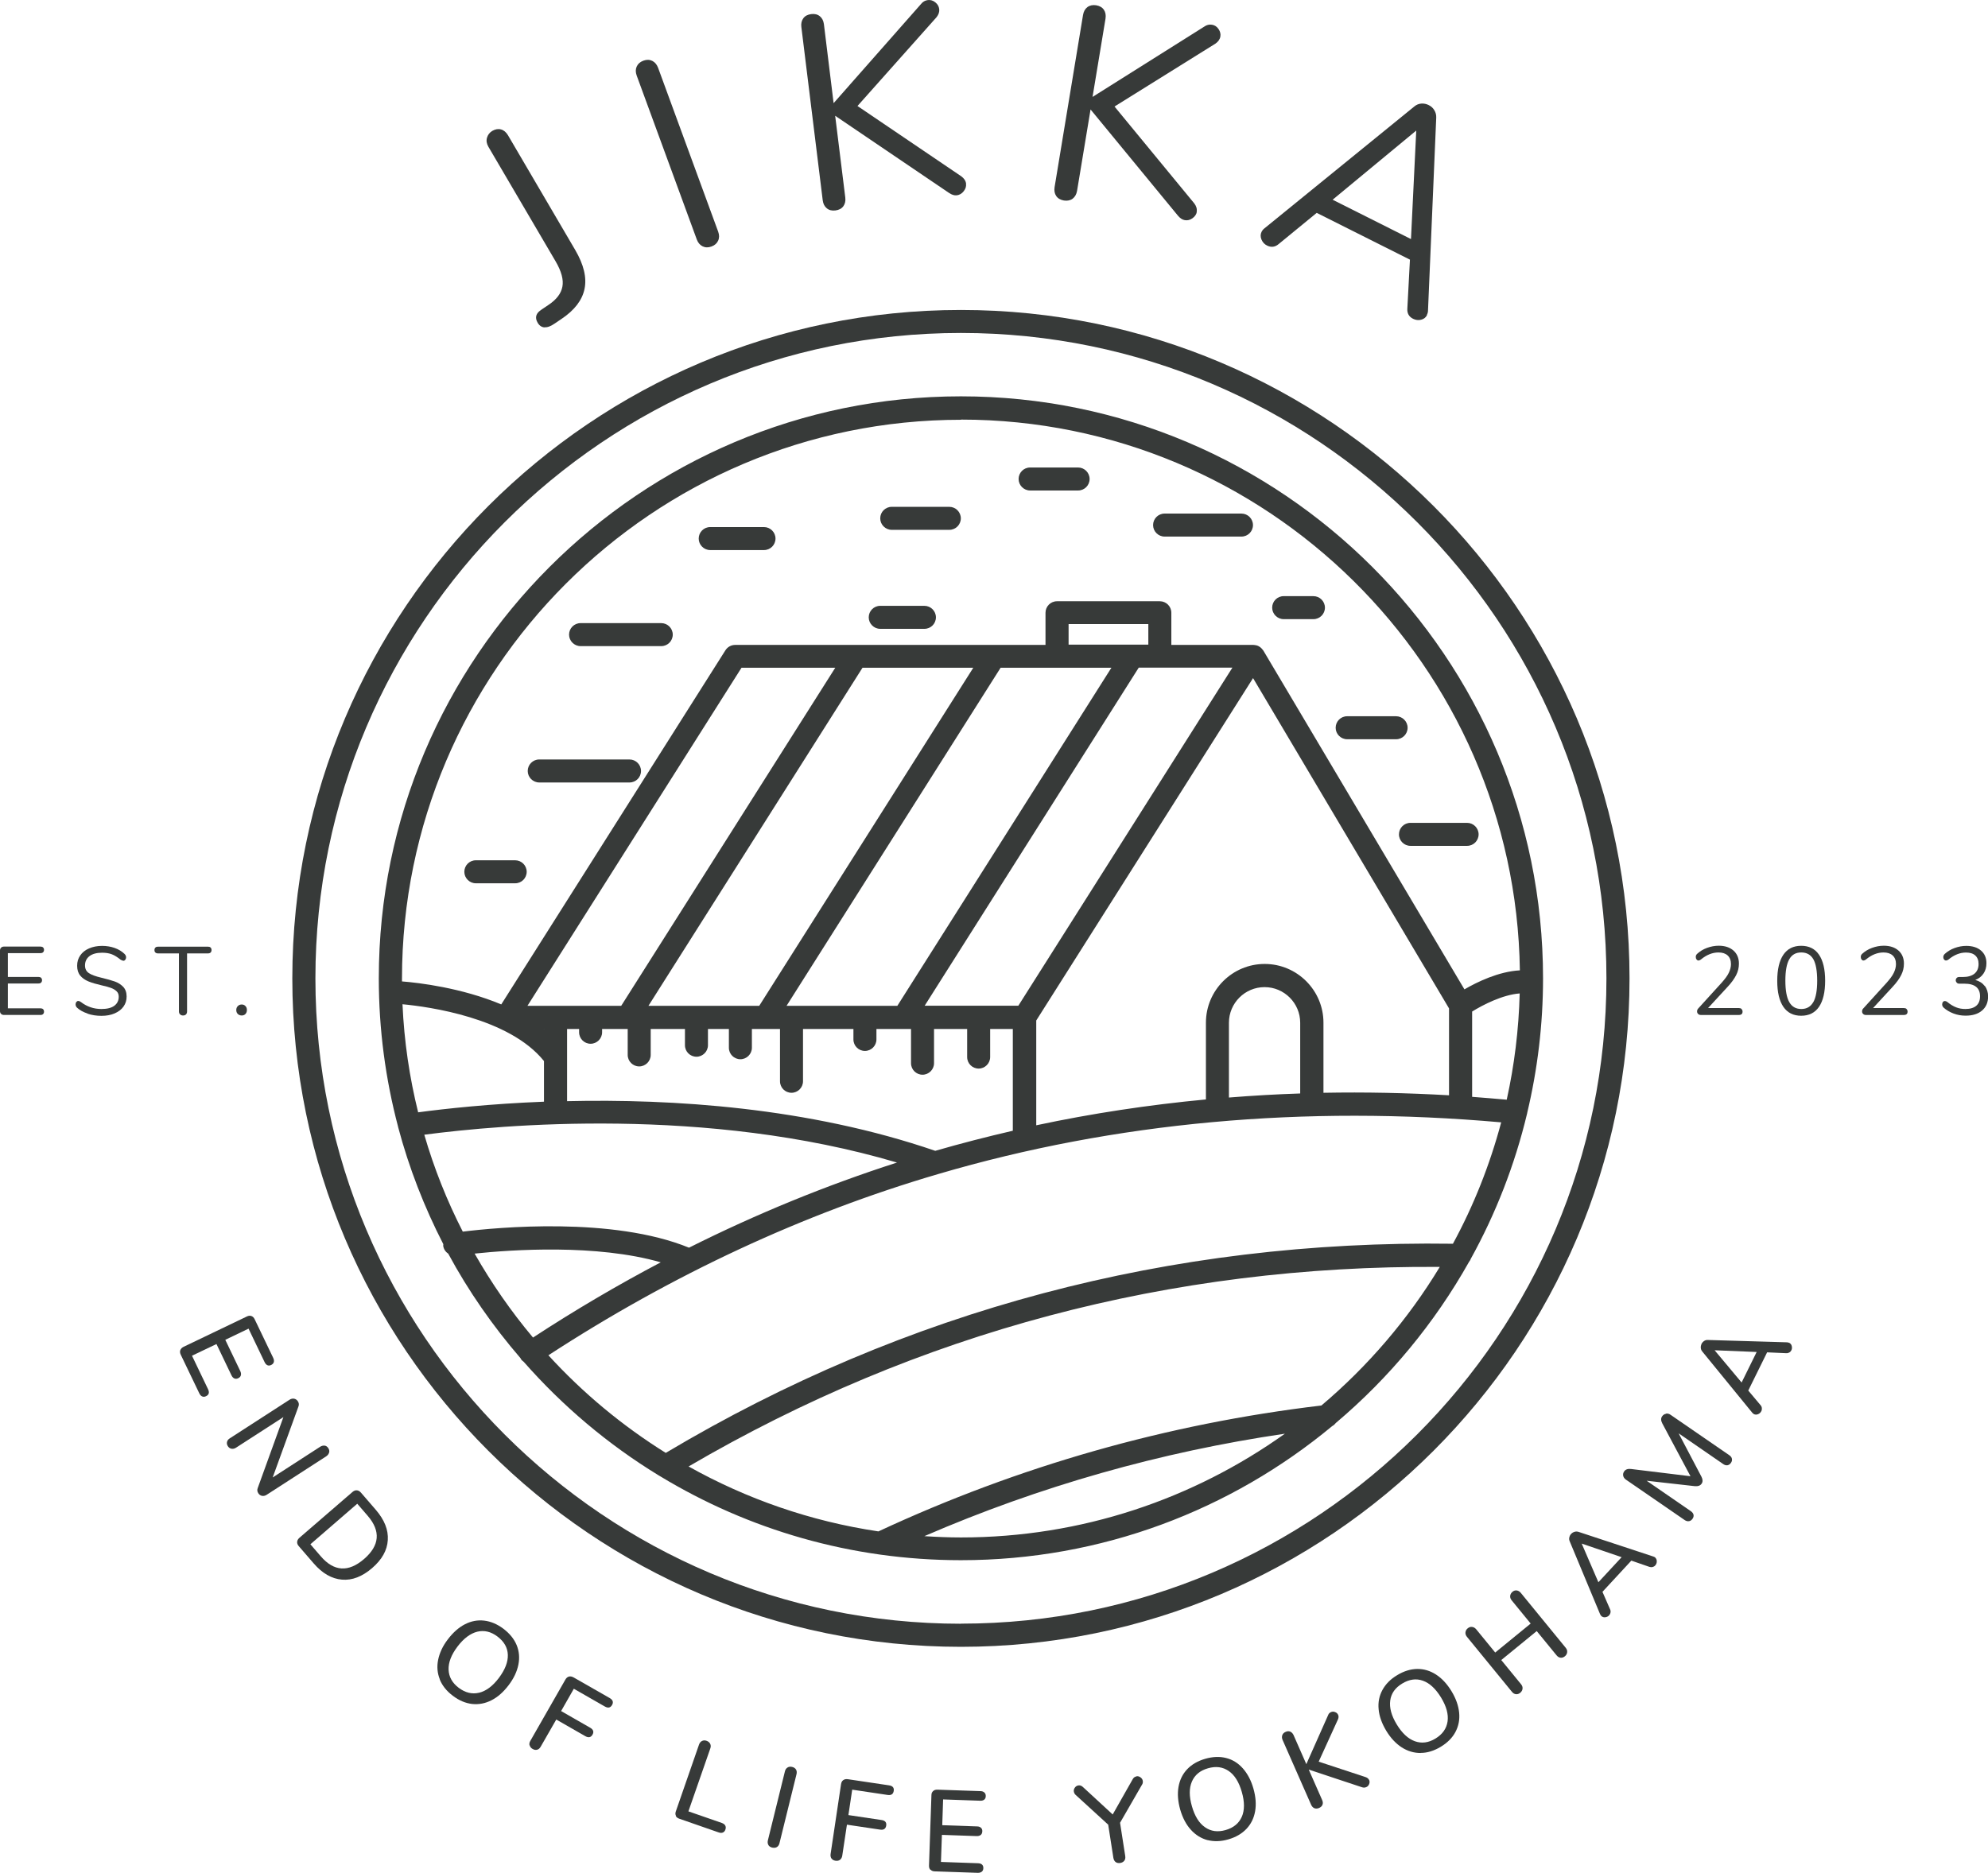 <?xml version="1.0" encoding="UTF-8"?>
<svg id="_レイヤー_2" data-name="レイヤー 2" xmlns="http://www.w3.org/2000/svg" viewBox="0 0 229.87 216.63">
  <defs>
    <style>
      .cls-1 {
        fill: #373a39;
      }
    </style>
  </defs>
  <g id="OBJECTS">
    <g>
      <path class="cls-1" d="m111.11,35.85c-42.63,0-77.31,34.68-77.31,77.31s34.68,77.31,77.31,77.31,77.31-34.68,77.31-77.31-34.68-77.31-77.31-77.31Zm0,151.95c-41.16,0-74.64-33.48-74.64-74.64S69.95,38.51,111.11,38.51s74.64,33.48,74.64,74.64-33.49,74.64-74.64,74.64Z"/>
      <path class="cls-1" d="m176.56,128.83s.03-.06.03-.1c0,0,0-.01,0-.02,1.19-5,1.83-10.2,1.83-15.56,0-37.12-30.2-67.31-67.31-67.31s-67.31,30.2-67.31,67.31c0,5.93.78,11.68,2.23,17.17,0,0,0,0,0,0,0,0,0,.02,0,.02,1.26,4.75,3.03,9.28,5.23,13.56,0,.07-.02.14-.01.21.06.38.28.69.58.89,2.34,4.34,5.16,8.38,8.36,12.09.02.03.02.07.04.09.09.14.21.24.33.33,4.5,5.12,9.75,9.56,15.6,13.13.07.05.14.09.22.13,10.15,6.14,22.03,9.68,34.73,9.68,16.3,0,31.27-5.83,42.93-15.51.17-.09.31-.22.43-.37,6.18-5.22,11.4-11.52,15.39-18.62.08-.11.16-.22.2-.35,2.88-5.21,5.09-10.85,6.51-16.79Zm-26.21-2.36c-2.77.09-5.52.25-8.25.47v-8.65c0-2.27,1.85-4.12,4.12-4.12s4.12,1.85,4.12,4.12v8.19Zm-4.12-14.98c-3.74,0-6.79,3.05-6.79,6.79v8.88c-6.65.63-13.2,1.62-19.62,2.99v-12.12l25.07-39.6,22.66,38.2v10.05c-4.89-.28-9.73-.38-14.52-.29v-8.11c0-3.74-3.05-6.79-6.79-6.79Zm-91.35,33.5c4.26-.45,14.11-1.13,21.52,1.01-5.01,2.64-9.94,5.54-14.77,8.7-2.53-3.01-4.79-6.27-6.75-9.71Zm24.8-.68c-8.84-3.62-22.2-2.35-26.17-1.86-1.82-3.56-3.32-7.31-4.45-11.21,8.98-1.18,32.64-3.3,54.66,3.22-8.17,2.63-16.2,5.91-24.04,9.84Zm-33.14-28.16c3.05.29,12.33,1.56,16.36,6.57v4.7c-6.3.25-11.41.81-14.55,1.23-1-4.03-1.62-8.21-1.81-12.5Zm71.21.17h-10.83l24.75-39.1h10.83l-24.75,39.1Zm15.03-41.76h-9.22v-2.38h9.22v2.38Zm-4.27,2.67l-24.75,39.1h-12.81l24.75-39.1h12.81Zm-40.72,39.1h-12.81l24.75-39.1h12.81l-24.75,39.1Zm-15.97,0h-10.83l24.75-39.1h10.84l-24.75,39.1Zm-8.92,2.67v.02s-.01-.01-.02-.02h.02Zm45.26,14.11c-14.69-5.05-30.46-6.03-42.59-5.75v-8.35h1.39v.38c0,.74.6,1.33,1.33,1.33s1.33-.6,1.33-1.33v-.38h2.96v3c0,.74.6,1.33,1.33,1.33s1.33-.6,1.33-1.33v-3h3.96v1.88c0,.74.6,1.33,1.33,1.33s1.33-.6,1.33-1.33v-1.88h2.42v2.17c0,.74.6,1.33,1.33,1.33s1.33-.6,1.33-1.33v-2.17h3.25v6.05c0,.74.6,1.33,1.33,1.33s1.33-.6,1.33-1.33v-6.05h5.83v1.21c0,.74.6,1.33,1.33,1.33s1.33-.6,1.33-1.33v-1.21h4v3.96c0,.74.6,1.33,1.33,1.33s1.33-.6,1.33-1.33v-3.96h3.83v3.25c0,.74.6,1.33,1.33,1.33s1.33-.6,1.33-1.33v-3.25h2.62v11.77c-3.02.7-6.02,1.47-8.99,2.33Zm62.05-16.11c1.24-.77,3.52-1.95,5.51-2.1-.11,4.21-.62,8.32-1.5,12.29-1.34-.12-2.67-.23-4-.33v-9.86Zm-59.09-68.47c35.33,0,64.12,28.49,64.62,63.7-2.46.13-4.97,1.36-6.41,2.2l-23.26-39.2s-.02-.02-.03-.03c-.08-.12-.17-.22-.28-.31-.03-.02-.06-.05-.09-.07-.12-.09-.26-.15-.41-.19-.02,0-.03,0-.05,0-.09-.02-.19-.04-.29-.04h-9.48v-3.72c0-.74-.6-1.33-1.33-1.33h-11.89c-.74,0-1.33.6-1.33,1.33v3.72h-35.88c-.46,0-.88.23-1.13.62l-25.92,40.96c-4.61-1.93-9.55-2.51-11.48-2.66,0-.1,0-.2,0-.31,0-35.65,29-64.65,64.65-64.65Zm-47.71,108.22c14.31-9.32,29.47-16.39,45.1-20.97,20.42-6,42.31-7.99,65.07-5.97-1.32,4.94-3.19,9.64-5.58,14.04-32.68-.46-63.29,7.66-91.02,24.19-5.03-3.14-9.6-6.94-13.58-11.3Zm43.47,20.92c13.33-5.77,27.31-9.74,41.69-11.85-10.58,7.55-23.5,12-37.45,12-1.43,0-2.84-.06-4.24-.15Zm45.9-15.11c-17.78,2.11-35,7.01-51.21,14.56-7.87-1.17-15.27-3.77-21.95-7.51,26.54-15.52,55.73-23.3,86.86-23.08-3.67,6.07-8.31,11.48-13.7,16.04Z"/>
      <path class="cls-1" d="m82.12,63.62h6.22c.74,0,1.33-.6,1.33-1.33s-.6-1.33-1.33-1.33h-6.22c-.74,0-1.33.6-1.33,1.33s.6,1.33,1.33,1.33Z"/>
      <path class="cls-1" d="m103.11,61.28h6.66c.74,0,1.33-.6,1.33-1.33s-.6-1.33-1.33-1.33h-6.66c-.74,0-1.33.6-1.33,1.33s.6,1.33,1.33,1.33Z"/>
      <path class="cls-1" d="m148.43,71.61h3.44c.74,0,1.33-.6,1.33-1.33s-.6-1.33-1.33-1.33h-3.44c-.74,0-1.33.6-1.33,1.33s.6,1.33,1.33,1.33Z"/>
      <path class="cls-1" d="m62.35,90.5h10.44c.74,0,1.33-.6,1.33-1.33s-.6-1.33-1.33-1.33h-10.44c-.74,0-1.33.6-1.33,1.33s.6,1.33,1.33,1.33Z"/>
      <path class="cls-1" d="m55.02,102.16h4.55c.74,0,1.33-.6,1.33-1.33s-.6-1.33-1.33-1.33h-4.55c-.74,0-1.33.6-1.33,1.33s.6,1.33,1.33,1.33Z"/>
      <path class="cls-1" d="m161.76,96.5c0,.74.6,1.33,1.33,1.33h6.55c.74,0,1.33-.6,1.33-1.33s-.6-1.33-1.33-1.33h-6.55c-.74,0-1.33.6-1.33,1.33Z"/>
      <path class="cls-1" d="m134.66,62.06h8.89c.74,0,1.33-.6,1.33-1.33s-.6-1.33-1.33-1.33h-8.89c-.74,0-1.33.6-1.33,1.33s.6,1.33,1.33,1.33Z"/>
      <path class="cls-1" d="m67.13,74.73h9.33c.74,0,1.33-.6,1.33-1.33s-.6-1.33-1.33-1.33h-9.33c-.74,0-1.33.6-1.33,1.33s.6,1.33,1.33,1.33Z"/>
      <path class="cls-1" d="m119.11,56.73h5.55c.74,0,1.33-.6,1.33-1.33s-.6-1.33-1.33-1.33h-5.55c-.74,0-1.33.6-1.33,1.33s.6,1.33,1.33,1.33Z"/>
      <path class="cls-1" d="m101.78,72.73h5.11c.74,0,1.33-.6,1.33-1.33s-.6-1.33-1.33-1.33h-5.11c-.74,0-1.33.6-1.33,1.33s.6,1.33,1.33,1.33Z"/>
      <path class="cls-1" d="m155.77,85.5h5.66c.74,0,1.33-.6,1.33-1.33s-.6-1.33-1.33-1.33h-5.66c-.74,0-1.33.6-1.33,1.33s.6,1.33,1.33,1.33Z"/>
    </g>
  </g>
  <g id="TEXTS">
    <g>
      <g>
        <path class="cls-1" d="m62.97,37.87c-.34-.03-.6-.2-.8-.54-.36-.61-.2-1.12.47-1.54l.8-.54c.91-.61,1.44-1.3,1.59-2.1.15-.79-.11-1.77-.79-2.93l-7.77-13.25c-.2-.35-.26-.7-.16-1.04.1-.34.3-.6.61-.79.35-.2.69-.26,1.01-.17.33.09.59.32.8.66l7.78,13.28c.99,1.69,1.35,3.19,1.08,4.5-.27,1.31-1.16,2.47-2.67,3.48l-.8.54c-.44.31-.83.45-1.16.42Z"/>
        <path class="cls-1" d="m81.24,28.49c-.3-.15-.53-.41-.67-.79l-6.95-18.96c-.14-.38-.14-.73,0-1.04.14-.31.39-.54.77-.68.38-.14.72-.13,1.03.02.3.15.53.42.67.79l6.95,18.96c.14.38.14.73,0,1.04s-.39.54-.77.68c-.38.14-.72.13-1.03-.02Z"/>
        <path class="cls-1" d="m111.7,21.26c.04.3-.05.58-.27.86-.21.27-.48.43-.8.47-.28.03-.58-.06-.9-.28l-13.16-8.92,1.17,9.46c.05.4-.03.74-.23,1.01-.2.27-.51.43-.91.48-.4.05-.74-.03-1-.25-.26-.21-.42-.52-.47-.93l-2.47-20.04c-.05-.4.03-.74.23-1.01.2-.27.51-.43.91-.48.4-.05.73.03,1,.25.26.21.42.52.47.93l1.12,9.12L106.5.46c.2-.26.47-.41.78-.45.32-.04.61.05.87.26.26.21.41.47.45.77.04.32-.06.63-.3.94l-9.15,10.28,12,8.13c.33.24.52.53.56.87Z"/>
        <path class="cls-1" d="m138.39,24.49c-.05.29-.21.54-.5.75-.28.2-.58.28-.9.22-.27-.04-.54-.22-.79-.52l-10.1-12.28-1.56,9.41c-.07.4-.24.7-.51.91-.27.2-.61.27-1.01.21-.4-.07-.7-.24-.89-.52-.19-.28-.25-.62-.19-1.02l3.29-19.92c.07-.4.23-.7.51-.91.27-.2.61-.27,1.01-.21.4.07.7.24.89.52.19.28.25.62.19,1.02l-1.5,9.06,12.93-8.14c.27-.19.56-.26.88-.21.32.05.57.22.76.5.19.28.26.57.21.86-.05.32-.24.59-.56.82l-11.68,7.28,9.21,11.19c.25.32.35.65.29.99Z"/>
        <path class="cls-1" d="m165.01,36.43c-.14.29-.37.47-.69.55-.31.08-.63.04-.93-.11-.48-.24-.7-.64-.66-1.19l.3-5.65-10.78-5.41-4.39,3.6c-.42.36-.87.42-1.35.18-.31-.15-.52-.39-.65-.7-.13-.32-.12-.62.02-.9.08-.15.19-.29.34-.4l17.31-14.08c.25-.21.52-.32.82-.34.3-.02.58.04.84.17.29.14.51.34.66.6.16.26.23.54.22.84l-.95,22.29c0,.19-.04.37-.13.54Zm-1.86-8.78l.61-12.55-9.67,8,9.06,4.55Z"/>
      </g>
      <g>
        <path class="cls-1" d="m20.85,156.16c.06-.16.18-.29.36-.38l7.34-3.52c.19-.09.36-.11.52-.05.16.06.29.18.38.38l2.14,4.46c.09.19.11.35.07.49-.04.14-.14.25-.3.33-.16.08-.31.09-.44.03-.13-.06-.24-.18-.33-.37l-1.85-3.86-2.69,1.29,1.73,3.61c.09.19.11.35.07.5s-.14.25-.3.33c-.16.08-.31.09-.45.03-.14-.06-.25-.18-.34-.37l-1.73-3.61-2.83,1.35,1.85,3.86c.19.39.11.66-.22.82-.16.08-.31.09-.45.03-.14-.06-.25-.18-.34-.37l-2.14-4.46c-.09-.19-.11-.37-.05-.53Z"/>
        <path class="cls-1" d="m38.05,168c-.04.17-.15.31-.32.43l-6.9,4.46c-.17.11-.35.15-.53.12-.18-.04-.32-.13-.43-.3-.13-.2-.15-.39-.07-.6l2.97-8.21-5.48,3.54c-.17.11-.35.15-.52.12-.17-.03-.32-.13-.42-.29-.11-.17-.14-.33-.1-.5s.15-.31.33-.42l6.9-4.46c.17-.11.35-.15.53-.12.18.04.32.13.43.3.13.2.15.39.07.6l-2.98,8.21,5.49-3.55c.17-.11.35-.15.52-.13s.31.12.42.29c.11.17.14.33.1.51Z"/>
        <path class="cls-1" d="m34.36,178.33c.01-.17.1-.32.25-.46l6.16-5.32c.16-.13.32-.2.49-.18.17.01.33.1.47.26l1.72,1.99c1,1.16,1.47,2.33,1.39,3.51-.07,1.18-.68,2.26-1.82,3.24s-2.3,1.43-3.48,1.33c-1.18-.1-2.27-.72-3.27-1.88l-1.72-1.99c-.14-.16-.21-.33-.19-.5Zm2.74,1.68c1.52,1.76,3.19,1.86,5,.3,1.8-1.56,1.94-3.22.42-4.99l-1.21-1.4-5.42,4.69,1.21,1.4Z"/>
        <path class="cls-1" d="m50.86,194.24c-.29-.71-.36-1.47-.2-2.26s.52-1.59,1.12-2.37c.6-.79,1.26-1.38,1.98-1.75.72-.37,1.47-.51,2.23-.42s1.5.4,2.22.94c.72.55,1.23,1.17,1.53,1.89.29.71.36,1.46.2,2.26-.16.8-.53,1.59-1.13,2.38s-1.25,1.37-1.98,1.74c-.72.37-1.47.51-2.24.43-.77-.09-1.51-.4-2.23-.95-.72-.54-1.22-1.17-1.51-1.88Zm4.54,1.54c.81-.2,1.58-.77,2.29-1.72s1.06-1.84,1.03-2.67c-.03-.83-.43-1.53-1.2-2.11-.75-.57-1.53-.75-2.33-.56-.8.2-1.57.77-2.29,1.72s-1.06,1.84-1.03,2.67c.03.83.42,1.53,1.17,2.1.76.57,1.54.76,2.35.57Z"/>
        <path class="cls-1" d="m61.23,201.88c-.04-.17-.02-.35.09-.53l4.06-7.1c.1-.18.24-.29.4-.34.17-.04.34-.01.53.09l4.18,2.39c.37.21.47.48.28.81-.19.33-.47.38-.84.17l-3.58-2.05-1.47,2.58,3.35,1.92c.37.21.47.48.28.81-.19.33-.47.38-.84.17l-3.35-1.92-1.8,3.14c-.11.19-.24.31-.41.35-.17.05-.34.02-.53-.09-.18-.1-.29-.24-.33-.42Z"/>
        <path class="cls-1" d="m78.16,210.02c-.08-.15-.08-.32-.02-.5l2.69-7.75c.07-.19.18-.33.34-.41.16-.08.34-.09.53-.02.2.07.34.19.42.35.08.16.08.34.01.54l-2.53,7.27,3.86,1.34c.19.07.33.17.4.3.07.13.08.28.02.46-.06.18-.16.29-.3.35-.14.06-.3.05-.5-.02l-4.54-1.58c-.2-.07-.33-.18-.41-.33Z"/>
        <path class="cls-1" d="m88.85,213.39c-.09-.15-.11-.33-.06-.54l1.97-7.98c.05-.2.15-.35.3-.44.15-.1.33-.12.53-.07.21.05.36.15.45.3.09.15.11.33.06.54l-1.97,7.98c-.05.21-.15.36-.3.45-.15.09-.33.11-.55.06-.2-.05-.35-.15-.44-.3Z"/>
        <path class="cls-1" d="m96.15,214.97c-.1-.15-.14-.32-.11-.53l1.21-8.09c.03-.2.11-.36.25-.46.14-.1.31-.14.53-.11l4.76.71c.43.06.61.28.55.65-.06.37-.3.53-.72.46l-4.08-.61-.44,2.94,3.82.57c.43.06.61.28.55.65-.06.37-.3.53-.72.46l-3.82-.57-.54,3.58c-.03.21-.12.37-.26.48-.14.11-.31.14-.53.11-.2-.03-.36-.12-.46-.27Z"/>
        <path class="cls-1" d="m107.58,216.26c-.12-.12-.17-.29-.16-.5l.28-8.13c0-.21.07-.37.2-.48.12-.12.3-.17.51-.16l4.95.17c.21,0,.36.06.47.17.11.1.16.24.15.42,0,.18-.07.31-.18.4-.12.09-.28.13-.48.12l-4.27-.15-.1,2.98,4.01.14c.21,0,.36.06.47.16.11.1.16.24.15.42s-.07.32-.18.41c-.12.09-.28.14-.48.13l-4.01-.14-.11,3.13,4.27.15c.43.01.64.21.63.57,0,.18-.07.32-.18.41-.12.09-.28.14-.48.13l-4.95-.17c-.21,0-.38-.07-.5-.2Z"/>
        <path class="cls-1" d="m131.42,205.44c.16-.02.31.02.46.13.15.11.24.25.26.42.02.16,0,.3-.1.44l-2.53,4.39.6,3.85c.03.22,0,.4-.11.54-.11.14-.27.23-.47.26-.2.03-.38,0-.52-.1s-.23-.26-.27-.48l-.6-3.85-3.74-3.42c-.12-.1-.2-.23-.23-.4-.03-.17.01-.32.12-.47.1-.14.24-.23.41-.25.18-.03.34.03.5.17l3.46,3.19,2.32-4.09c.1-.18.24-.28.43-.31Z"/>
        <path class="cls-1" d="m139.63,212.83c-.74-.2-1.39-.6-1.93-1.2-.55-.6-.95-1.37-1.23-2.32-.27-.96-.34-1.83-.2-2.64.14-.8.47-1.48,1-2.04.53-.56,1.23-.96,2.09-1.21.87-.25,1.68-.28,2.42-.09.75.19,1.39.59,1.93,1.2.54.61.95,1.38,1.22,2.33.27.95.34,1.82.2,2.62-.14.8-.47,1.48-1,2.04-.53.56-1.23.97-2.1,1.22-.86.25-1.66.27-2.41.08Zm3.96-2.7c.33-.77.33-1.72,0-2.87-.33-1.15-.83-1.96-1.52-2.43s-1.48-.58-2.4-.31c-.91.26-1.52.77-1.85,1.53-.33.76-.33,1.71,0,2.86.33,1.15.83,1.96,1.52,2.43.68.48,1.48.58,2.38.32.91-.26,1.54-.78,1.87-1.54Z"/>
        <path class="cls-1" d="m158.31,205.86c.07.16.07.32,0,.49-.07.17-.18.29-.34.35-.16.07-.33.07-.52,0l-6.12-2.03,1.55,3.52c.09.2.1.38.04.54-.06.16-.19.29-.4.38-.19.08-.37.09-.53.03s-.29-.2-.38-.39l-3.31-7.52c-.08-.19-.09-.37-.03-.54.06-.17.19-.3.38-.38.2-.09.38-.1.54-.03s.29.2.38.39l1.48,3.37,2.52-5.67c.06-.17.17-.28.33-.35s.32-.07.48,0c.17.06.28.17.35.32.07.16.06.33-.02.52l-2.23,4.89,5.43,1.79c.2.07.33.18.4.34Z"/>
        <path class="cls-1" d="m164.26,202.75c-.77,0-1.49-.21-2.18-.65-.68-.44-1.28-1.08-1.79-1.92-.51-.85-.81-1.68-.88-2.49-.08-.81.07-1.55.44-2.23.37-.68.93-1.25,1.7-1.71.77-.47,1.55-.71,2.32-.72s1.5.21,2.18.65c.68.44,1.28,1.09,1.79,1.93.51.84.8,1.67.88,2.48.08.81-.07,1.55-.43,2.23-.36.68-.93,1.25-1.71,1.72-.77.46-1.54.7-2.3.7Zm3.12-3.64c.12-.83-.13-1.75-.75-2.77-.62-1.02-1.32-1.67-2.1-1.95-.78-.28-1.58-.17-2.4.33-.81.49-1.27,1.14-1.38,1.96s.13,1.74.75,2.76c.62,1.02,1.32,1.67,2.1,1.95.78.28,1.58.18,2.38-.31.81-.49,1.28-1.15,1.4-1.98Z"/>
        <path class="cls-1" d="m175.37,183.95c.18.02.33.11.47.27l5.2,6.36c.13.16.19.33.17.51-.02.18-.1.34-.26.47-.16.13-.33.19-.5.17-.18-.02-.33-.11-.47-.28l-2.29-2.8-4.1,3.35,2.29,2.8c.13.16.19.33.17.51s-.1.33-.26.47c-.16.13-.33.19-.5.17-.18-.02-.33-.11-.47-.28l-5.2-6.36c-.13-.16-.19-.33-.17-.51s.1-.34.26-.47c.16-.13.33-.19.51-.16.18.02.33.11.47.27l2.2,2.69,4.1-3.35-2.2-2.69c-.13-.16-.19-.33-.17-.51.02-.18.1-.33.26-.47s.33-.18.51-.16Z"/>
        <path class="cls-1" d="m191.4,180.16c.12.12.18.26.17.45,0,.18-.07.33-.19.46-.08.09-.18.14-.3.17-.12.03-.24.02-.37-.02l-2.08-.72-3.34,3.61.88,2.02c.06.12.07.25.05.37-.02.12-.08.23-.15.32-.12.13-.27.21-.45.23-.18.02-.33-.02-.46-.14-.05-.05-.1-.13-.15-.23l-3.51-8.42c-.06-.14-.08-.29-.04-.45.04-.16.1-.29.21-.4.1-.11.23-.19.39-.24.15-.05.3-.04.45,0l8.67,2.86c.11.04.19.08.24.13Zm-3.9-.06l-4.61-1.57,1.93,4.47,2.68-2.89Z"/>
        <path class="cls-1" d="m192.64,163.5c.18-.03.35.01.52.13l6.8,4.68c.17.12.27.25.3.41.03.16,0,.32-.12.48-.11.16-.24.24-.4.27-.16.02-.32-.02-.49-.14l-5.15-3.55,2.64,5.02c.16.32.17.59.01.81s-.41.31-.76.28l-5.59-.63,5.11,3.52c.17.12.27.25.31.41.03.16,0,.31-.12.48-.11.15-.24.24-.41.27-.16.02-.33-.02-.49-.13l-6.8-4.68c-.17-.12-.27-.26-.31-.44-.04-.18,0-.35.11-.51.16-.23.42-.32.78-.28l6.89.84-3.26-6.11c-.17-.32-.18-.6-.02-.82.11-.16.26-.26.44-.29Z"/>
        <path class="cls-1" d="m206.89,155.31c.15.08.25.2.29.38.04.18.03.34-.05.49-.05.1-.13.19-.24.25s-.23.09-.36.08l-2.2-.1-2.18,4.42,1.42,1.69c.09.1.14.22.15.34s0,.24-.06.35c-.08.16-.2.28-.37.35-.17.07-.33.07-.48,0-.06-.03-.13-.09-.21-.18l-5.77-7.07c-.1-.12-.16-.26-.17-.42-.01-.16.02-.31.08-.45.07-.14.17-.25.3-.34s.28-.13.44-.12l9.12.27c.12,0,.21.03.27.06Zm-3.76,1.06l-4.87-.2,3.12,3.73,1.74-3.53Z"/>
      </g>
      <g>
        <path class="cls-1" d="m.13,117.27c-.09-.08-.13-.19-.13-.33v-7.01c0-.13.04-.24.13-.33.09-.08.2-.12.34-.12h4.2c.13,0,.24.03.31.1s.11.16.11.28-.04.21-.11.28-.18.1-.31.1H.91v2.75h3.53c.13,0,.24.03.31.1s.11.16.11.28-.04.21-.11.28-.18.1-.31.1H.91v2.87h3.76c.13,0,.24.03.31.1s.11.16.11.29c0,.12-.04.21-.11.28s-.18.1-.31.1H.47c-.14,0-.26-.04-.34-.12Z"/>
        <path class="cls-1" d="m10.14,117.23c-.51-.17-.92-.39-1.23-.68-.11-.1-.17-.24-.17-.39,0-.1.03-.2.09-.27.06-.08.13-.12.21-.12.1,0,.2.04.31.12.7.54,1.49.81,2.38.81.64,0,1.14-.12,1.48-.37.34-.25.52-.6.52-1.05,0-.26-.08-.47-.25-.63-.16-.16-.38-.29-.65-.39-.27-.1-.63-.2-1.09-.3-.61-.14-1.12-.29-1.51-.45-.39-.16-.71-.38-.95-.67-.24-.29-.36-.67-.36-1.14s.12-.85.36-1.2c.24-.35.58-.62,1.02-.81.44-.19.94-.29,1.5-.29.52,0,1.01.08,1.46.24.45.16.83.39,1.14.69.12.12.18.25.18.39,0,.11-.03.2-.09.28-.06.08-.13.12-.21.12s-.19-.04-.33-.12c-.37-.3-.71-.51-1.02-.63-.31-.12-.69-.18-1.13-.18-.62,0-1.1.13-1.45.39-.34.26-.52.62-.52,1.08,0,.4.15.69.45.89.3.2.77.37,1.4.52.68.16,1.22.32,1.6.45.39.14.71.35.97.62.26.28.39.65.39,1.11s-.12.83-.36,1.17c-.24.34-.59.6-1.03.79-.44.19-.95.28-1.52.28s-1.1-.08-1.61-.25Z"/>
        <path class="cls-1" d="m20.82,117.32c-.09-.09-.13-.2-.13-.34v-6.71h-2.41c-.13,0-.24-.03-.31-.1-.08-.07-.11-.16-.11-.29s.04-.22.11-.29c.07-.07.18-.1.31-.1h5.76c.13,0,.24.03.31.1s.11.16.11.29-.04.22-.11.29-.18.1-.31.1h-2.41v6.71c0,.14-.04.26-.12.34-.08.09-.19.13-.34.13s-.26-.04-.34-.13Z"/>
        <path class="cls-1" d="m27.5,117.28c-.12-.12-.18-.27-.18-.46s.06-.34.18-.46.27-.18.45-.18.32.06.43.18c.12.12.17.27.17.46s-.06.34-.17.46c-.12.12-.26.17-.43.17s-.33-.06-.45-.17Z"/>
      </g>
      <g>
        <path class="cls-1" d="m201.38,116.72c.07.07.11.16.11.28,0,.26-.14.39-.43.39h-4.4c-.13,0-.23-.04-.31-.12-.08-.08-.12-.17-.12-.29,0-.14.05-.27.16-.37l2.7-2.97c.37-.42.65-.79.81-1.13s.25-.67.25-1c0-.43-.13-.77-.38-1-.25-.23-.6-.35-1.06-.35-.36,0-.7.07-1.03.2s-.66.33-.99.6c-.11.09-.22.13-.31.13-.08,0-.15-.04-.21-.12-.06-.08-.09-.17-.09-.29,0-.16.06-.28.18-.38.31-.28.68-.51,1.12-.67.44-.16.89-.25,1.36-.25.71,0,1.28.19,1.7.56.42.37.63.88.63,1.51,0,.46-.1.89-.31,1.31-.21.42-.54.89-1.02,1.4l-2.24,2.43h3.56c.13,0,.24.03.31.1Z"/>
        <path class="cls-1" d="m206.21,116.45c-.47-.69-.71-1.69-.71-3.01s.24-2.33.71-3.02c.47-.69,1.16-1.03,2.06-1.03s1.59.34,2.06,1.03.71,1.69.71,3.01-.24,2.33-.71,3.02-1.16,1.03-2.06,1.03-1.59-.34-2.06-1.03Zm3.46-.54c.3-.53.45-1.36.45-2.48s-.15-1.96-.44-2.48c-.3-.52-.76-.79-1.4-.79s-1.09.26-1.39.79c-.3.53-.45,1.35-.45,2.47s.15,1.95.45,2.48c.3.53.76.8,1.39.8s1.09-.27,1.39-.8Z"/>
        <path class="cls-1" d="m220.46,116.72c.07.07.11.16.11.28,0,.26-.14.39-.43.39h-4.4c-.13,0-.23-.04-.31-.12-.08-.08-.12-.17-.12-.29,0-.14.05-.27.16-.37l2.7-2.97c.37-.42.65-.79.81-1.13s.25-.67.25-1c0-.43-.13-.77-.38-1-.25-.23-.6-.35-1.06-.35-.36,0-.7.07-1.03.2s-.66.33-.99.6c-.11.09-.22.13-.31.13-.08,0-.15-.04-.21-.12-.06-.08-.09-.17-.09-.29,0-.16.06-.28.18-.38.31-.28.68-.51,1.12-.67.44-.16.89-.25,1.36-.25.71,0,1.28.19,1.7.56.42.37.63.88.63,1.51,0,.46-.1.89-.31,1.31-.21.42-.54.89-1.02,1.4l-2.24,2.43h3.56c.13,0,.24.03.31.1Z"/>
        <path class="cls-1" d="m229.5,114.03c.25.33.38.74.38,1.22,0,.69-.23,1.23-.7,1.63s-1.1.59-1.9.59c-.49,0-.95-.08-1.4-.25-.44-.17-.82-.39-1.13-.67-.12-.11-.18-.24-.18-.38,0-.11.03-.21.09-.28.06-.08.13-.11.21-.11.1,0,.21.04.31.12.34.28.68.48,1.01.61.33.13.68.19,1.07.19.55,0,.97-.13,1.26-.38.29-.25.43-.62.43-1.1,0-.96-.61-1.45-1.82-1.45h-.59c-.12,0-.22-.04-.29-.12-.07-.08-.11-.17-.11-.27s.04-.2.11-.27c.07-.08.17-.11.29-.11h.42c.58,0,1.03-.13,1.35-.39.31-.26.47-.63.47-1.12,0-.43-.13-.75-.38-.98-.25-.23-.61-.34-1.08-.34-.35,0-.69.07-1.02.2s-.66.33-.99.6c-.1.08-.21.12-.31.12-.08,0-.15-.04-.21-.11-.06-.08-.09-.17-.09-.28,0-.14.06-.27.18-.38.31-.28.68-.51,1.12-.67.44-.16.89-.25,1.35-.25.72,0,1.29.18,1.71.54.42.36.63.85.63,1.46,0,.46-.11.86-.34,1.2-.23.34-.54.58-.95.74.48.13.84.37,1.09.7Z"/>
      </g>
    </g>
  </g>
</svg>